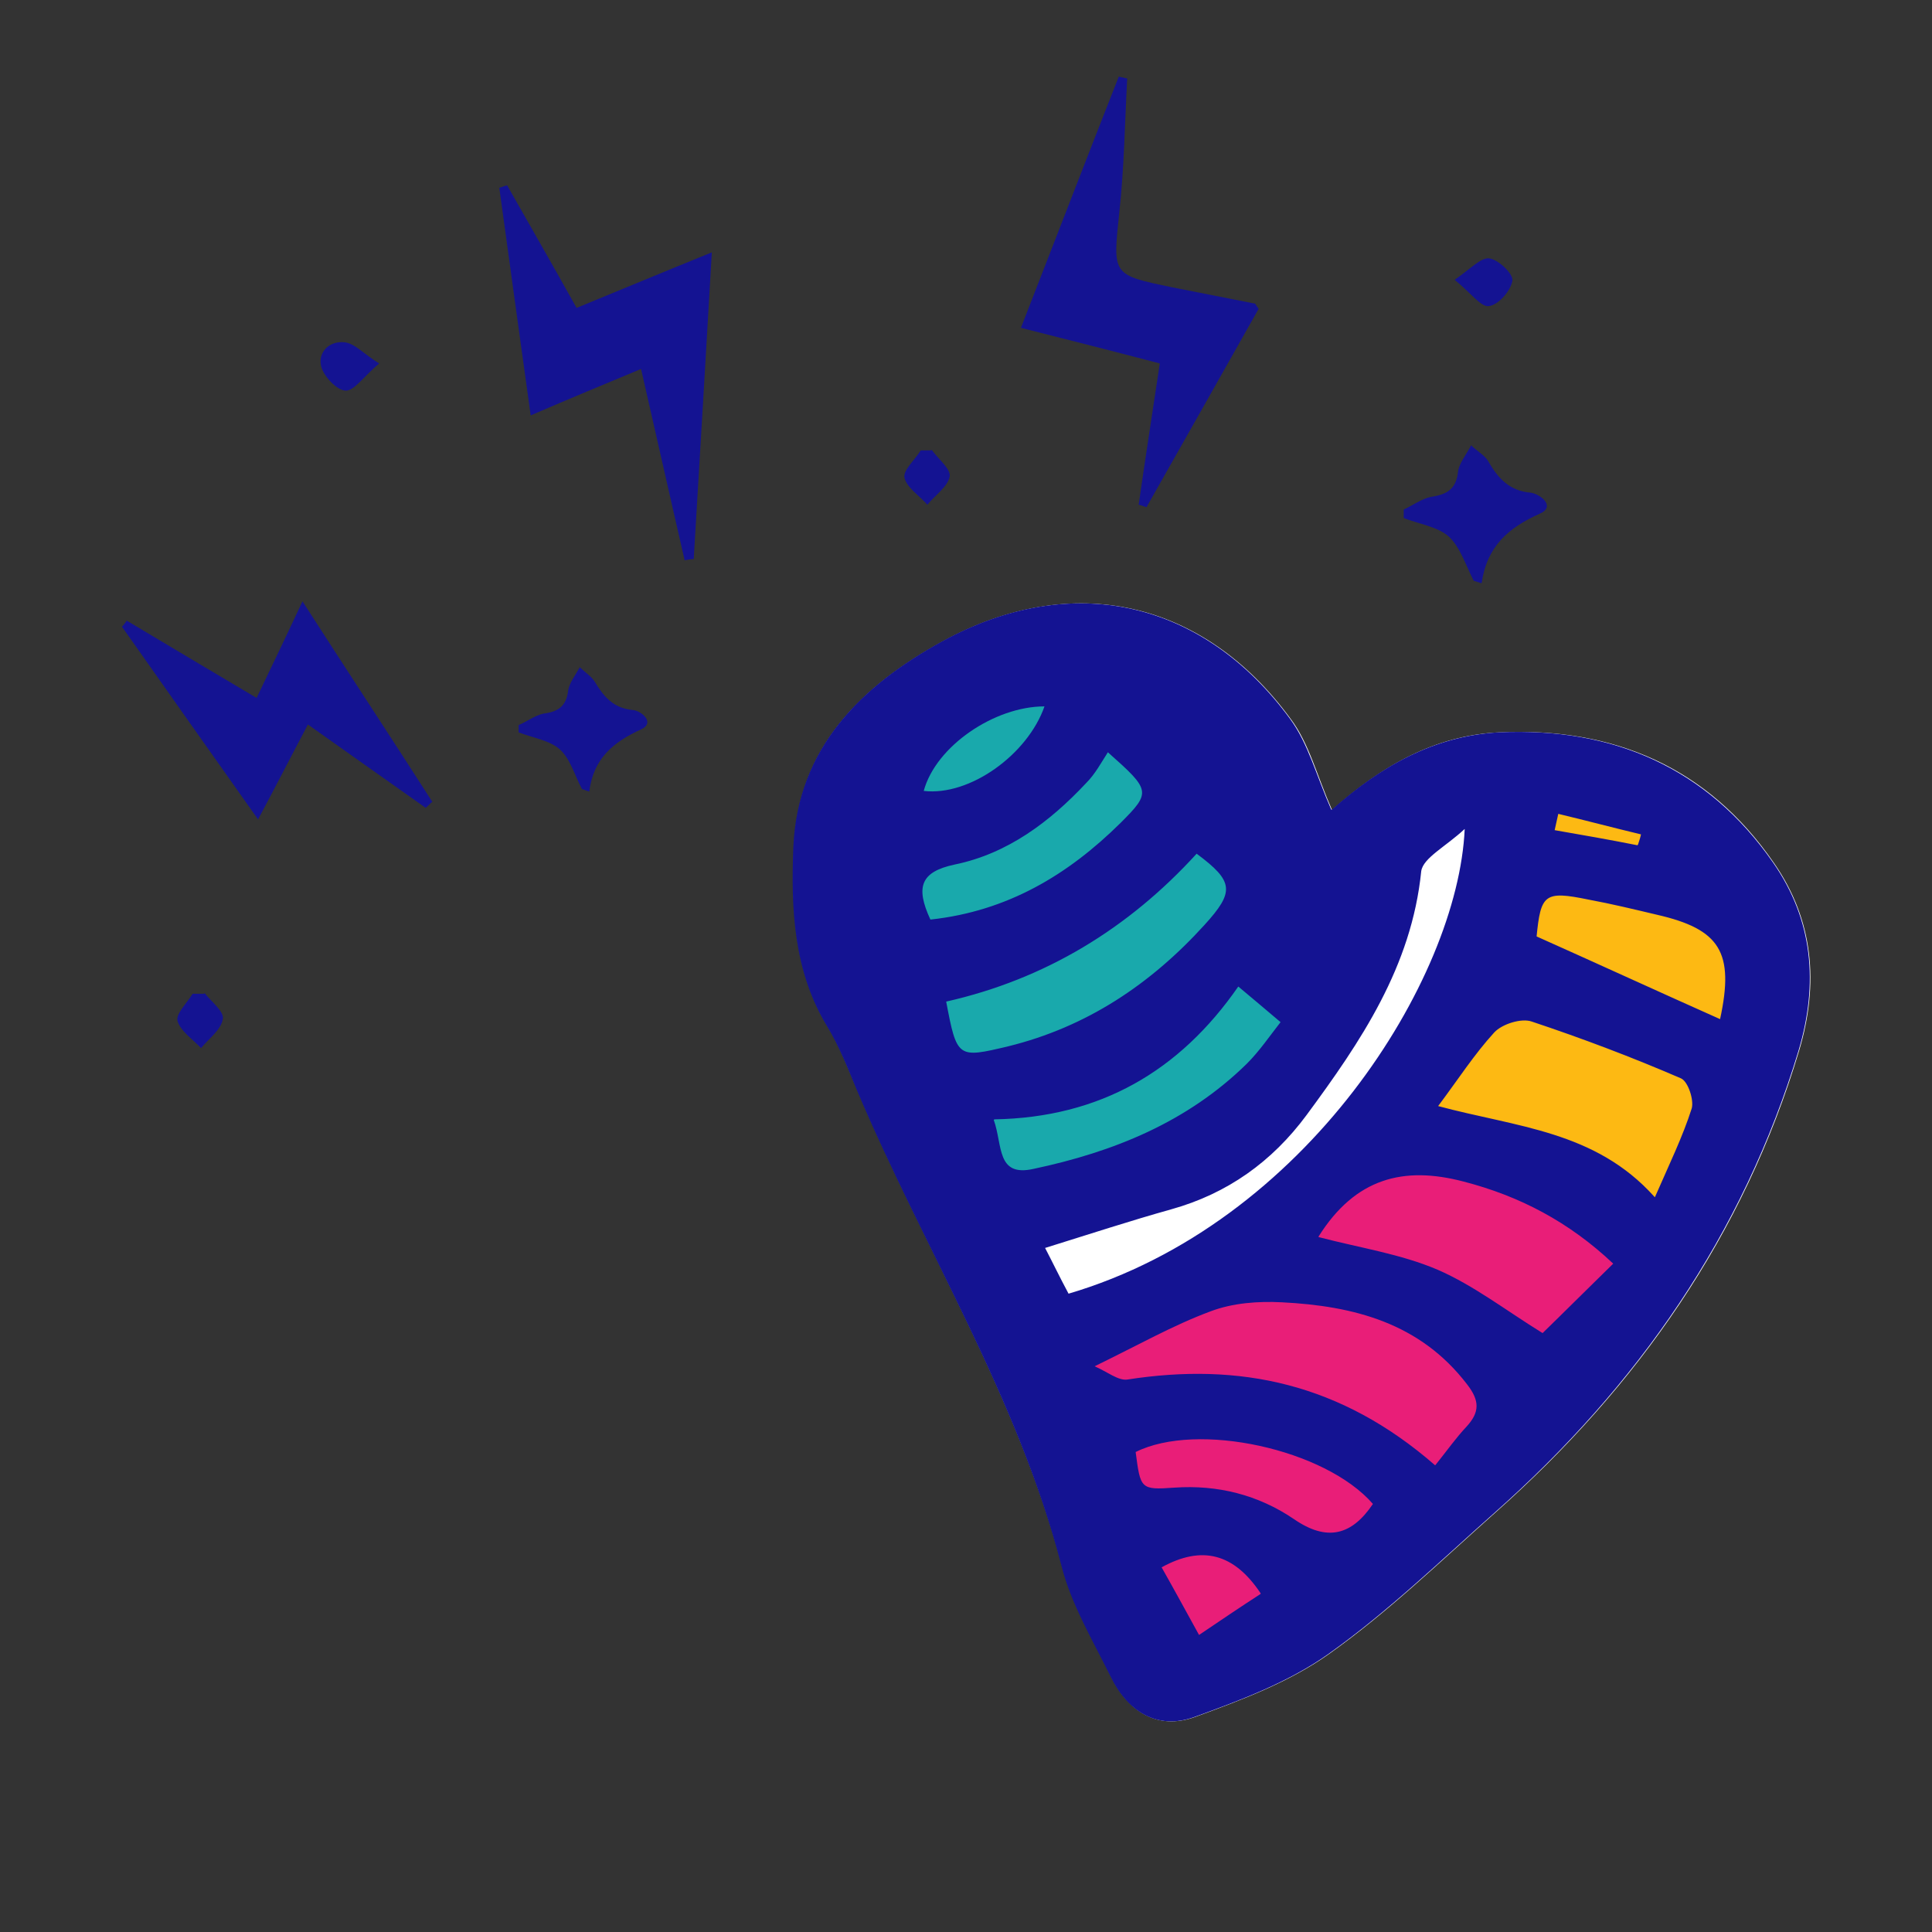 <?xml version="1.0" encoding="UTF-8"?>
<svg id="Layer_1" xmlns="http://www.w3.org/2000/svg" version="1.1" viewBox="0 0 320 320">
  <rect x="0" y="0" width="320" height="320" fill="#333333" stroke="none"/>
  <!-- Generator: Adobe Illustrator 29.3.1, SVG Export Plug-In . SVG Version: 2.1.0 Build 151)  -->
  <defs>
    <style>
      .st0 {
        fill: #141392;
      }

      .st1 {
        fill: #19a9ac;
      }

      .st2 {
        fill: #e91e78;
      }

      .st3 {
        fill: #fff;
      }

      .st4 {
        fill: #fdb913;
      }
    </style>
  </defs>
  <path class="st3" d="M220.6,134.1c-2.5-5.7-3.8-11-6.8-15-14.4-19.7-36.2-24.6-57.6-12.9-13.5,7.4-24,17.6-24.7,34.1-.4,10.1,0,20.5,5.6,29.7,2,3.3,3.4,7,4.9,10.5,11.1,26.3,26.5,50.8,33.9,78.8,1.7,6.5,5.3,12.4,8.2,18.5,2.8,5.7,7.6,8.8,13.8,6.6,7.7-2.8,15.7-5.8,22.3-10.5,9.7-6.9,18.4-15.3,27.4-23.3,23.7-21,41.2-46,50.4-76.6,3.3-11.1,2.4-21.6-4.2-31.1-10.9-15.8-26.5-22.5-45.5-21.6-10.7.5-19.5,5.6-27.6,12.8"/>
  <path class="st3" d="M237.8,242.6c-15.7-13.6-32.5-17.1-51-14.2-1.5.2-3.3-1.3-5.4-2.2,7.2-3.5,13-6.8,19.2-9.1,3.6-1.4,7.8-1.7,11.8-1.5,11.9.6,22.9,3.4,30.7,13.6,2.1,2.7,2.1,4.6-.1,7-1.7,1.8-3.1,3.9-5.1,6.3"/>
  <path class="st3" d="M274.1,198.3c-9.8-10.9-22.9-11.5-35.8-15,3.3-4.5,6-8.6,9.3-12.2,1.3-1.4,4.4-2.4,6.2-1.8,8.4,2.7,16.6,5.9,24.7,9.4,1.2.5,2.3,3.6,1.8,5-1.5,4.7-3.8,9.2-6.1,14.7"/>
  <path class="st3" d="M218.4,204.9c6.1-9.7,14.1-11.7,24-9.1,9.3,2.4,17.5,6.6,24.8,13.6-4.3,4.3-8.3,8.1-11.7,11.5-6-3.7-11.4-7.9-17.4-10.5-6.1-2.6-12.8-3.6-19.7-5.4"/>
  <path class="st3" d="M176.9,214.3c-1.5-2.8-2.7-5.3-3.9-7.6,7.4-2.3,14.1-4.5,20.9-6.4,9.4-2.6,16.7-7.9,22.4-15.6,9.1-12.2,17.5-24.6,19-40.4.2-2.2,4.1-4.1,7.2-7-1,24.8-26.2,65.4-65.7,77"/>
  <path class="st3" d="M156.7,165.8c16.4-3.7,30.2-12,41.5-24.5,6.1,4.7,6.3,6.3,1.3,11.8-8.9,9.8-19.5,17-32.5,20.1-8.3,2-8.5,2-10.3-7.5"/>
  <path class="st3" d="M164.6,185.5c17.5-.2,30.7-8,40.4-22,2.4,2,4.4,3.7,7,5.9-1.8,2.2-3.5,4.8-5.6,6.9-9.8,9.6-22.1,14.6-35.3,17.4-6.2,1.3-5.1-4-6.6-8.1"/>
  <path class="st3" d="M254.5,155.1c.6-7.1,1.3-7.6,8.6-6.2,3.8.8,7.5,1.7,11.3,2.5,10.6,2.4,12.9,6.2,10.5,17.3-10-4.5-20.1-9.1-30.4-13.7"/>
  <path class="st3" d="M154.2,152.3c-2.5-5.4-1.6-7.9,4-9.1,8.7-1.8,15.7-7.1,21.8-13.5,1.4-1.5,2.4-3.4,3.6-5.1,7.1,6.3,7.2,6.6,2.1,11.7-8.7,8.6-18.7,14.6-31.4,16"/>
  <path class="st3" d="M227.4,249.1c-3.5,5.2-7.7,6.3-13.1,2.5-5.9-4.1-12.6-5.7-19.8-5.2-5.6.4-5.6.2-6.4-5.9,10.2-5.1,31.4-.5,39.3,8.6"/>
  <path class="st3" d="M208.8,263.9c-3.4,2.3-6.8,4.5-10.2,6.8-2.1-3.7-4.2-7.4-6.2-11.2,6.7-3.7,12.1-2.3,16.4,4.3"/>
  <path class="st3" d="M271.3,139.9c-4.6-.8-9.2-1.6-13.7-2.4.2-.9.4-1.8.6-2.7,4.6,1.1,9.1,2.3,13.7,3.4-.2.6-.4,1.2-.5,1.7"/>
  <path class="st4" d="M250.7,132.1l-9,36.8-16,23s9-4.6,12.5-4.6,19.5,9.2,19.5,9.2l21,9.2s12-23,12-27.6v-23l-8-13.8-15-9.2h-17Z"/>
  <path class="st2" d="M171.5,228.7l19,55.2s46.1-27.6,49.1-32.2c3-4.6,34.1-46,34.1-46l-34.1-18.4-17,9.2-51.1,32.2Z"/>
  <path class="st1" d="M196.6,113.8s19,41.4,19,36.8,15-13.8,15-13.8l-5,13.8-3,23-32.1,23-27.1,4.6-21-55.2,10-27.6,44.1-4.6Z"/>
  <path class="st0" d="M271.3,139.9c.2-.6.4-1.2.5-1.7-4.6-1.1-9.1-2.3-13.7-3.4-.2.9-.4,1.8-.6,2.7,4.6.8,9.2,1.6,13.7,2.5M208.8,263.9c-4.4-6.6-9.7-8-16.4-4.3,2.1,3.7,4.1,7.4,6.2,11.2,3.4-2.3,6.8-4.6,10.2-6.8M153,131c7.6.9,17.2-6,20-14-8.3,0-18,6.6-20,14M227.4,249.1c-7.9-9.1-29.1-13.7-39.3-8.6.8,6.1.8,6.3,6.4,5.9,7.2-.5,13.9,1.2,19.8,5.2,5.5,3.8,9.6,2.7,13.1-2.5M154.2,152.3c12.7-1.4,22.7-7.4,31.4-16,5.1-5.1,5-5.4-2.1-11.7-1.1,1.7-2.1,3.6-3.6,5.1-6,6.4-13,11.7-21.8,13.5-5.6,1.2-6.5,3.7-4,9.1M254.5,155.1c10.3,4.6,20.3,9.2,30.4,13.7,2.4-11.1,0-14.9-10.5-17.3-3.8-.9-7.5-1.8-11.3-2.5-7.3-1.5-7.9-.9-8.6,6.2M164.6,185.5c1.5,4.2.4,9.5,6.6,8.1,13.2-2.8,25.4-7.7,35.3-17.4,2.1-2.1,3.8-4.6,5.6-6.9-2.6-2.2-4.6-3.9-7-5.9-9.7,14-22.9,21.7-40.4,22M156.7,165.8c1.8,9.5,1.9,9.5,10.3,7.5,13-3.2,23.6-10.3,32.5-20.1,5-5.5,4.9-7.2-1.3-11.8-11.3,12.4-25.1,20.8-41.5,24.5M176.9,214.3c39.5-11.6,64.6-52.2,65.7-77-3.1,2.9-6.9,4.8-7.2,7-1.6,15.8-10,28.2-19,40.4-5.7,7.7-13.1,13-22.4,15.6-6.8,1.9-13.5,4.1-20.9,6.4,1.2,2.3,2.4,4.8,3.9,7.6M218.4,204.9c6.9,1.8,13.6,2.8,19.7,5.4,6,2.6,11.4,6.8,17.4,10.5,3.4-3.3,7.3-7.2,11.7-11.5-7.3-6.9-15.5-11.2-24.8-13.6-9.9-2.6-17.9-.6-24,9.1M274.1,198.3c2.4-5.5,4.6-10,6.1-14.7.4-1.4-.6-4.5-1.8-5-8.1-3.5-16.3-6.6-24.7-9.4-1.7-.6-4.9.4-6.2,1.8-3.3,3.6-6,7.8-9.3,12.2,13,3.5,26,4.1,35.8,15M237.8,242.6c2-2.5,3.4-4.5,5.1-6.3,2.2-2.4,2.2-4.3.1-7-7.8-10.2-18.8-13-30.7-13.6-3.9-.2-8.1.1-11.8,1.5-6.2,2.3-12,5.6-19.2,9.1,2.1.9,3.9,2.4,5.4,2.2,18.6-2.9,35.4.6,51,14.2M220.6,134.1c8.1-7.2,16.9-12.2,27.6-12.8,19-.9,34.6,5.9,45.5,21.6,6.6,9.5,7.5,20,4.2,31.1-9.2,30.5-26.7,55.6-50.4,76.6-9,8-17.7,16.4-27.4,23.3-6.6,4.7-14.6,7.7-22.3,10.5-6.1,2.2-11-.9-13.8-6.6-3-6.1-6.6-12.1-8.2-18.5-7.3-28-22.8-52.5-33.9-78.8-1.5-3.6-2.9-7.2-4.9-10.5-5.6-9.2-6-19.6-5.6-29.7.7-16.4,11.2-26.7,24.7-34.1,21.4-11.7,43.2-6.8,57.6,12.9,3,4.1,4.3,9.3,6.8,15"/>
  <path class="st0" d="M243.7,73.8c1.2,1.1,2.3,1.7,2.8,2.6,1.6,2.8,3.5,4.9,7,5.2,1.6.2,4.3,2.3,1.5,3.5-5.1,2.3-8.7,5.3-9.6,11.5-.4-.1-.9-.3-1.3-.4-1.3-2.5-2.2-5.5-4.1-7.3-1.9-1.7-5-2.1-7.5-3.1,0-.5,0-.9,0-1.4,1.5-.7,3-1.8,4.5-2.1,2.7-.4,4.2-1.3,4.5-4.2.2-1.4,1.3-2.7,2.2-4.4"/>
  <path class="st0" d="M241,46.3c2.6-1.8,4.3-3.7,5.7-3.5,1.5.2,4,2.6,3.8,3.7-.3,1.7-2.3,4-3.9,4.2-1.3.2-3-2.2-5.6-4.3"/>
  <path class="st0" d="M62.8,60.2c-2.5,2.1-4.1,4.5-5.5,4.5-1.5,0-3.7-2.4-4.1-4-.6-2.4,1.4-4.3,3.9-4,1.7.2,3.1,1.9,5.7,3.5"/>
  <path class="st0" d="M33.9,164.5c1.1,1.4,3.3,3.1,3,4.3-.3,1.8-2.3,3.2-3.6,4.8-1.4-1.5-3.4-2.8-3.9-4.5-.3-1.2,1.6-3,2.5-4.5.6,0,1.2,0,1.9,0"/>
  <path class="st0" d="M154.3,74.5c1.1,1.5,3.2,3.2,3,4.4-.3,1.7-2.4,3.1-3.7,4.7-1.3-1.5-3.4-2.8-3.8-4.5-.2-1.3,1.8-3,2.7-4.5.6,0,1.1,0,1.7,0"/>
  <path class="st0" d="M208.5,51.1c-6.1,10.8-12.3,21.8-18.6,32.9-.4-.1-.8-.3-1.3-.4,1.1-7.7,2.3-15.4,3.5-23.4-7.6-2-15.1-3.9-23-5.9,5.5-14.1,10.8-27.9,16.2-41.6.5.1,1,.2,1.4.3-.4,7.4-.5,14.8-1.3,22.1-1.1,10.5-1.3,10.4,8.8,12.5,4.6.9,9.1,1.8,13.7,2.7,0,0,.1.2.6.9"/>
  <path class="st0" d="M42.8,135.8c-7.8-11-15.2-21.5-22.6-32,.3-.3.5-.6.8-1,7,4.2,14.1,8.4,21.5,12.8,2.4-5,4.8-10,7.6-16,7.4,11.5,14.5,22.3,21.5,33.2-.4.3-.7.7-1.1,1-6.4-4.5-12.7-9-19.5-13.8-2.7,5.1-5.3,10.2-8.3,15.8"/>
  <path class="st0" d="M106.2,61.1c-6,2.5-11.8,4.9-18.3,7.7-1.8-12.9-3.5-25.3-5.2-37.7.4-.1.8-.3,1.3-.4,3.8,6.7,7.6,13.3,11.5,20.3,7.3-3,14.5-6,22.4-9.2-1,17.4-2,34.1-3,50.8-.5,0-1,.1-1.5.2-2.4-10.4-4.7-20.7-7.2-31.6"/>
  <path class="st0" d="M96,110.5c1.1,1,2,1.6,2.5,2.4,1.5,2.5,3.1,4.4,6.3,4.7,1.4.1,3.8,2.1,1.4,3.2-4.6,2.1-7.9,4.8-8.6,10.3-.4-.1-.8-.3-1.2-.4-1.2-2.2-1.9-5-3.7-6.6-1.7-1.5-4.5-1.9-6.8-2.8,0-.4,0-.8,0-1.2,1.4-.6,2.7-1.6,4.1-1.9,2.4-.3,3.8-1.2,4.1-3.8.2-1.3,1.1-2.4,2-4"/>
</svg>